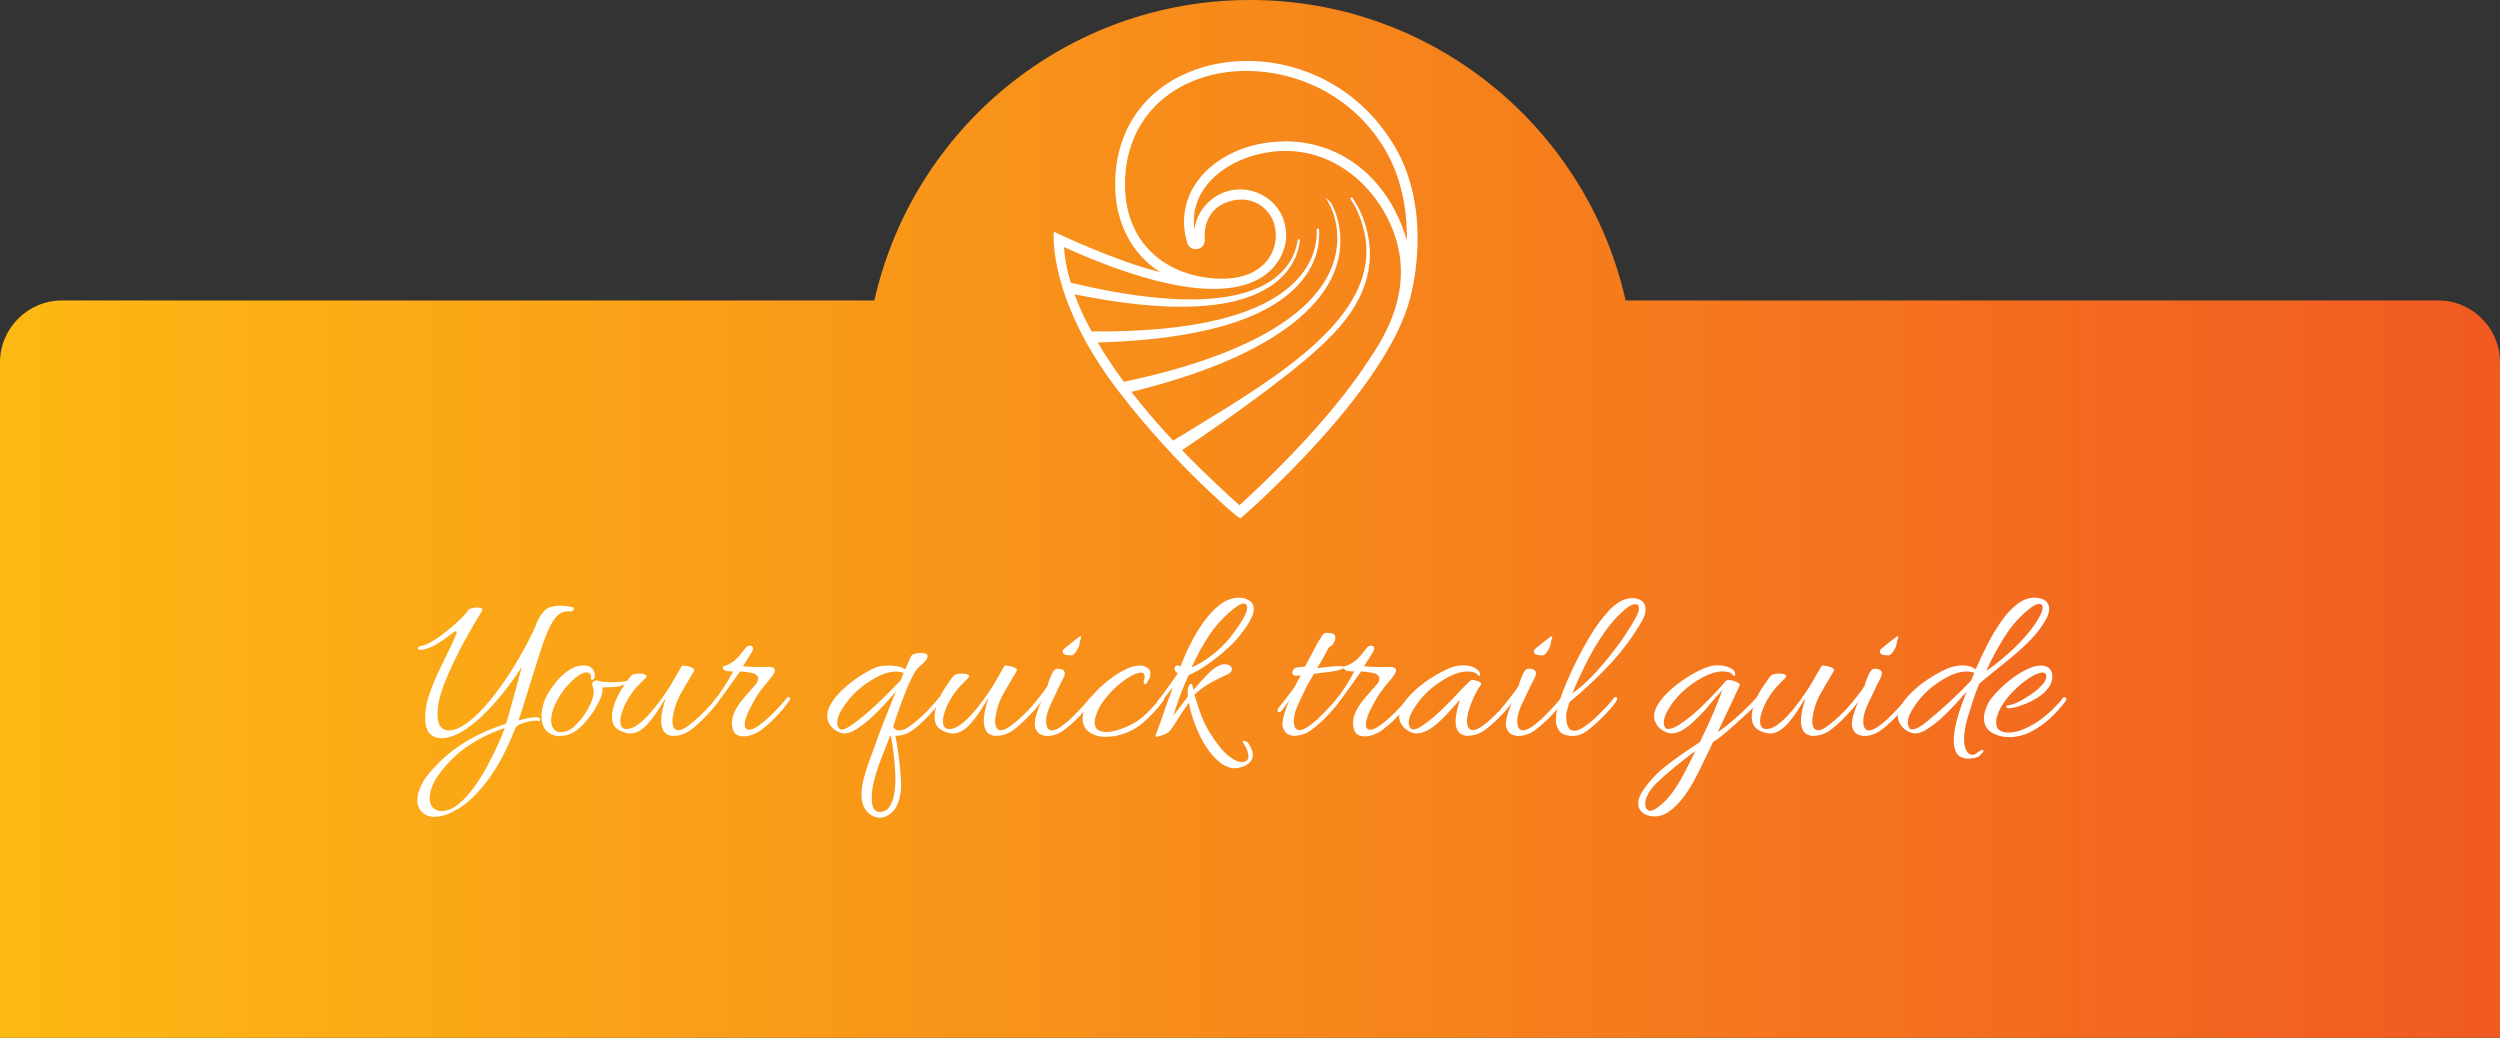 <?xml version="1.0" encoding="UTF-8"?>
<svg id="Layer_2" data-name="Layer 2" xmlns="http://www.w3.org/2000/svg" xmlns:xlink="http://www.w3.org/1999/xlink" viewBox="0 0 330 136.98">
  <rect x="0" y="0" width="330" height="136.98" fill="#333333" stroke="none"/>
  <defs>
    <style>
      .cls-1 {
        fill: url(#linear-gradient);
      }

      .cls-2 {
        fill: #fff;
      }
    </style>
    <linearGradient id="linear-gradient" x1="0" y1="68.49" x2="330" y2="68.49" gradientUnits="userSpaceOnUse">
      <stop offset="0" stop-color="#fdb913"/>
      <stop offset="1" stop-color="#f15a22"/>
    </linearGradient>
  </defs>
  <g id="Layer_1-2" data-name="Layer 1">
    <g>
      <path class="cls-1" d="M321.81,39.66h-107.23C209.49,16.96,189.23,0,165,0s-44.49,16.96-49.58,39.66H8.19c-4.52,0-8.19,3.67-8.19,8.19v89.14h330V47.84c0-4.52-3.67-8.19-8.19-8.19Z"/>
      <path class="cls-2" d="M183.85,18.92c-2.72-4.41-6.65-7.68-11.35-9.44-4.38-1.64-9.14-1.88-13.41-.69-7.44,2.08-11.89,7.89-11.89,15.56,0,5,2.15,9.16,5.93,11.57-5.74-1.41-13.32-5-13.66-5.16l-.36-.17-.03.4c0,.09-.54,8.72,8.41,20.44,4.08,5.35,8.22,9.66,10.97,12.33,1.42,1.38,4.92,4.63,5.24,4.63h.1s.07-.07.07-.07c.78-.68,19.18-16.7,22.31-29.1.7-2.75,2.58-12.36-2.31-20.29ZM175.8,44.29c.07-.08.16-.17.25-.28,1.62-1.76,5.91-6.45,4.5-13.08-.39-1.84-1.09-3.48-2.08-4.9l-.25.17c1,1.46,1.66,3.18,1.99,5.1,1.73,10.32-11.1,18.16-22.42,25.07-.99.61-1.98,1.21-2.94,1.8-2.21-2.38-3.87-4.33-5.5-6.44,18.64-4.59,24.83-11.09,26.74-15.74,2.03-4.96-.23-8.95-.37-9.18l-.75-.78.52.97s.05.09.08.15c.02.04,2.15,3.9.01,8.63-3.68,8.13-16.81,12.44-27.23,14.62-.84-1.13-1.51-2.1-2.24-3.23-.46-.71-.8-1.26-1.2-1.96,13.34-.38,22.27-2.97,26.56-7.72,2.43-2.69,2.78-5.47,2.64-7.32l-.3.02c.08,1.75-.32,4.35-2.71,6.84-4.39,4.57-13.47,6.84-27.01,6.72-1-1.83-1.66-3.27-2.24-4.9,12.7,2.58,21.54,2.12,26.29-1.38,2.57-1.89,3.3-4.23,3.47-5.85l-.3-.03c-.15,1.24-.8,3.58-3.41,5.39-5.98,4.13-17.73,2.47-26.56.33-.51-1.66-.8-3.17-.9-4.7,8.58,3.89,19.97,7.7,25.99,4.06,3.11-1.89,3.31-4.95,3.31-4.98.25-2.5-.94-4.78-3.12-5.95-2.19-1.18-4.83-.93-6.73.62-1.27,1.05-2.02,2.37-2.22,3.94-.67-4.66,2.88-8.09,6.99-9.51,8.99-3.1,16.48,2.52,19.24,9.68,2.96,7.7-1.32,14.18-2.93,16.62-.1.15-.18.28-.26.39-3.62,5.61-9.53,12.26-17.1,19.22-.68-.61-4.64-4.19-7.58-7.28,7.12-4.76,16.5-11.55,19.74-15.16ZM169.56,18.67c-4.7,0-9.09,1.98-11.45,5.17-1.78,2.41-2.27,5.32-1.39,8.21.1.33.3.58.58.72.27.14.58.17.87.08.9-.28.87-.99.86-1.61,0-.25-.02-.54.02-.84.49-3.7,3.97-4.17,5.26-4.04,2.15.22,4.24,2.01,4.09,5.01-.12,2.38-1.92,5.22-6.61,5.42-.14,0-.28,0-.42,0-6.41,0-12.87-3.85-12.87-12.46,0-7.05,4.09-12.39,10.93-14.3,1.59-.44,3.31-.67,5.09-.67,6.57,0,13.92,3.13,18.21,10.22,2.7,4.46,3.03,9.46,2.97,12.2-.16-.61-.35-1.21-.58-1.8-2.73-7.09-8.55-11.33-15.57-11.33Z"/>
      <g>
        <path class="cls-2" d="M57.44,107.83c-.71,0-1.28-.2-1.71-.61-.43-.41-.64-.95-.64-1.62,0-.52.14-1.1.43-1.77.29-.66.76-1.36,1.41-2.09,1.35-1.54,2.85-2.81,4.5-3.8s3.44-1.79,5.36-2.41c.12-.34.29-.89.5-1.66.22-.77.46-1.67.74-2.7s.56-2.08.86-3.15c-.77,1.19-1.6,2.34-2.5,3.46-.89,1.12-1.81,2.13-2.75,3.03-.94.9-1.87,1.61-2.79,2.14-.92.52-1.8.79-2.63.79-.5,0-.94-.15-1.32-.45-.39-.3-.63-.79-.73-1.48-.02-.14-.04-.27-.04-.4-.01-.13-.01-.26-.01-.4,0-.87.15-1.78.45-2.73.3-.95.67-1.91,1.11-2.87.45-.96.9-1.91,1.37-2.84s.86-1.79,1.17-2.58c.04-.06.06-.11.06-.16v-.1c0-.08-.03-.12-.09-.12-.12,0-.34.13-.65.39-.67.55-1.37,1.03-2.08,1.43-.71.4-1.38.61-1.99.65h-.03c-.18,0-.27-.06-.27-.18,0-.18.13-.29.39-.33.34-.04.75-.19,1.23-.46.49-.27,1-.6,1.53-1,.54-.4,1.04-.81,1.53-1.23s.9-.82,1.25-1.17c.35-.36.57-.63.67-.83.04-.1.18-.19.43-.27.25-.08.49-.12.73-.12.22,0,.41.03.56.09.16.06.22.16.18.3-.14.22-.4.65-.79,1.29-.39.64-.83,1.42-1.34,2.33s-1.01,1.88-1.51,2.9c-.5,1.02-.95,2.03-1.34,3.03-.39,1-.66,1.91-.82,2.72-.04.26-.07.5-.09.73-.02.23-.03.45-.03.67,0,.79.14,1.35.42,1.68s.62.49,1.04.49c.67,0,1.41-.27,2.2-.82.79-.54,1.61-1.28,2.45-2.2s1.66-1.95,2.45-3.09c.79-1.14,1.54-2.31,2.24-3.52s1.31-2.36,1.83-3.45c.16-.34.29-.65.4-.94.11-.29.23-.55.37-.79.08-.16.15-.29.21-.4.06-.11.13-.18.21-.22.24-.4.57-.67,1.01-.82s.87-.22,1.31-.22c.38,0,.7.02.97.07.27.05.46.08.58.1.2.02.3.11.3.27,0,.08-.04.15-.12.22s-.19.1-.33.1c-.77-.08-1.4.17-1.89.74-.49.57-.95,1.43-1.38,2.55-.16.38-.36.96-.61,1.74-.25.78-.52,1.64-.82,2.58-.3.94-.59,1.88-.88,2.81s-.54,1.75-.77,2.46c-.23.71-.39,1.22-.49,1.51.99-.28,1.75-.42,2.29-.42.22,0,.37.03.45.09.06.06.09.13.09.21s-.02.14-.06.19c-.04.05-.1.05-.18.02-.08-.04-.2-.06-.36-.06-.26,0-.58.04-.97.13-.39.09-.74.2-1.07.34-.33.14-.53.31-.61.5-1.13,2.87-2.34,5.16-3.64,6.88-1.3,1.71-2.55,2.94-3.77,3.7-1.22.75-2.28,1.13-3.19,1.13ZM58.27,107.06c.73,0,1.46-.28,2.17-.85.71-.56,1.4-1.29,2.05-2.18.65-.89,1.25-1.84,1.8-2.85.54-1.01,1.02-1.97,1.43-2.88.41-.91.71-1.64.91-2.2-1.62.53-3.13,1.25-4.51,2.14-1.39.89-2.62,2.01-3.71,3.36-.61.73-1.05,1.42-1.31,2.06-.26.64-.39,1.2-.39,1.68,0,.53.14.96.43,1.26.29.31.67.46,1.14.46Z"/>
        <path class="cls-2" d="M73.98,97.17c-.55,0-1.04-.13-1.46-.39-.69-.42-1.04-1.17-1.04-2.26,0-.46.08-.98.24-1.57.14-.49.39-1.03.74-1.62.36-.58.78-1.14,1.26-1.68.49-.53,1.01-.97,1.59-1.31.57-.34,1.15-.5,1.72-.5.24,0,.45.03.62.09.24.08.44.22.61.43.17.21.25.47.25.79,0,.34-.08.52-.25.56-.17.04-.25,0-.25-.12,0-.04,0-.08.01-.12,0-.04.01-.07.01-.09,0-.16-.04-.3-.13-.43-.09-.13-.25-.19-.49-.19-.32,0-.71.17-1.17.5-.46.34-.94.79-1.43,1.35-.49.56-.91,1.18-1.28,1.86-.37.67-.61,1.35-.73,2.02-.02.1-.04.19-.04.28-.01.09-.01.18-.01.28,0,.46.1.84.31,1.14.21.31.54.46,1,.46.55,0,1.09-.21,1.6-.64.51-.43.97-.94,1.38-1.53.41-.59.71-1.12.91-1.57.16-.36.27-.66.33-.92.06-.26.09-.48.09-.65,0-.16-.02-.3-.04-.42s-.06-.22-.1-.3c-.04-.12-.06-.21-.06-.27,0-.16.06-.29.19-.39s.26-.15.4-.15c.12,0,.25.04.39.12.16.04.38.07.65.09.28.02.57.03.89.03.34,0,.68,0,1.02-.03.35-.02.65-.06.91-.12.04-.02.1-.03.18-.03.14,0,.21.04.21.12s-.07.15-.21.21c-.69.32-1.31.49-1.86.5-.54.02-1.01.03-1.41.03.04.5-.07,1.02-.33,1.59-.26.56-.52,1.06-.8,1.5-.34.5-.72,1-1.16,1.51-.44.52-.92.95-1.46,1.29-.54.35-1.14.52-1.81.52Z"/>
        <path class="cls-2" d="M88.95,97.14c-.36,0-.67-.08-.95-.24s-.49-.46-.62-.89c-.02-.1-.04-.21-.07-.34-.03-.13-.04-.26-.04-.4,0-.48.06-1.01.19-1.6.13-.59.27-1.09.43-1.48-.08.06-.22.26-.42.59-.2.34-.45.73-.74,1.17-.3.45-.63.89-1,1.34-.37.45-.76.81-1.19,1.1-.43.29-.88.43-1.35.43-.32,0-.7-.09-1.14-.27s-.77-.43-.97-.74c-.2-.32-.3-.71-.3-1.19,0-.57.13-1.2.39-1.89.26-.68.58-1.32.98-1.92.14-.2.3-.44.48-.71.18-.28.36-.52.53-.73.18-.21.31-.32.39-.34.24-.08.51-.12.83-.12.34,0,.58.04.74.12.14.06.21.13.21.21,0,.1-.08.23-.24.39-.22.2-.52.5-.89.89-.38.4-.75.87-1.11,1.43-.37.55-.67,1.17-.91,1.84-.2.53-.3,1-.3,1.4,0,.69.28,1.04.83,1.04.48,0,.98-.2,1.51-.59.53-.4,1.05-.88,1.56-1.46s.96-1.14,1.37-1.71c.41-.56.72-1.01.94-1.35.2-.28.42-.63.67-1.07.25-.44.49-.86.73-1.28.24-.42.43-.72.56-.92.14,0,.35.03.64.07.29.05.53.13.74.25.21.12.26.27.16.45-.12.2-.3.5-.55.92-.25.42-.5.84-.74,1.26-.25.43-.44.77-.58,1.02-.47.91-.78,1.89-.92,2.94-.02.08-.03.15-.03.22v.22c0,.79.27,1.19.8,1.19.3,0,.69-.18,1.19-.53.49-.36,1-.78,1.53-1.28.52-.49,1-.97,1.43-1.44.42-.46.72-.82.88-1.05.04-.06.1-.09.18-.09s.14.03.19.09c.05.06.04.14-.01.24-.18.34-.48.76-.91,1.26s-.9,1.01-1.41,1.51c-.52.5-1.02.94-1.51,1.29-.26.2-.58.37-.98.52-.4.15-.79.22-1.19.22Z"/>
        <path class="cls-2" d="M98.13,97.2c-.34,0-.63-.07-.89-.22-.26-.15-.44-.43-.54-.85-.06-.22-.09-.44-.09-.65,0-.59.15-1.17.46-1.74s.67-1.09,1.08-1.57c.42-.48.77-.9,1.07-1.23.16-.16.34-.37.55-.62s.31-.51.31-.77c0-.16-.08-.31-.24-.46-.16-.15-.45-.25-.86-.31-.24-.04-.46-.07-.67-.1-.21-.03-.42-.04-.64-.04-.55.75-1.09,1.51-1.62,2.27s-1.08,1.51-1.68,2.24c-.14.14-.26.21-.36.21-.12,0-.18-.06-.18-.18s.06-.24.18-.36c1.07-1.31,1.99-2.7,2.76-4.19-.1,0-.25,0-.45-.02-.2,0-.36-.02-.47-.04-.14-.04-.25-.1-.33-.18-.08-.08-.12-.16-.12-.24,0-.12.05-.19.15-.21.26-.08.54-.2.83-.36.3-.16.57-.37.83-.62.28-.28.53-.57.77-.88.24-.31.43-.54.56-.7.14-.1.29-.15.45-.15.1,0,.19.03.28.09.09.06.13.15.13.27,0,.14-.06.32-.18.53-.18.28-.37.58-.58.92-.21.34-.4.64-.58.92.36.02.71.04,1.07.06.36.02.72.03,1.1.03.2,0,.39,0,.58-.01.19,0,.38-.02.58-.02.59,0,.89.15.89.45,0,.2-.1.44-.31.73s-.46.6-.76.94c-.67.77-1.25,1.58-1.72,2.44-.47.85-.79,1.5-.95,1.96-.16.48-.24.83-.24,1.07,0,.48.19.71.56.71.34,0,.75-.17,1.23-.5.48-.34.98-.75,1.5-1.23.51-.48.98-.96,1.4-1.43.42-.46.71-.82.89-1.05.04-.06.1-.09.18-.09s.15.03.21.1c.06.07.06.15,0,.25-.22.34-.54.76-.95,1.26-.42.5-.88,1-1.4,1.5-.51.5-1.02.92-1.51,1.28-.26.2-.61.38-1.05.55-.45.17-.87.25-1.26.25Z"/>
        <path class="cls-2" d="M116.18,107.95c-.38,0-.74-.1-1.1-.3-.36-.2-.65-.49-.89-.86-.32-.5-.47-1.13-.47-1.9,0-.67.1-1.39.3-2.14.2-.75.42-1.48.68-2.17.26-.69.48-1.29.65-1.78.18-.53.42-1.19.71-1.97.3-.78.6-1.57.92-2.36.32-.79.59-1.48.83-2.08.24-.59.39-.96.45-1.1-.46.53-.98,1.12-1.56,1.75s-1.19,1.24-1.83,1.81c-.63.57-1.24,1.04-1.83,1.41-.58.37-1.09.55-1.53.55-.32,0-.65-.09-1.01-.28-.36-.19-.64-.43-.86-.73-.3-.38-.45-.8-.45-1.28,0-.53.17-1.09.52-1.66s.79-1.13,1.34-1.66c.54-.53,1.13-1.02,1.75-1.47.62-.45,1.22-.83,1.8-1.14.57-.32,1.05-.52,1.43-.62.18-.04.38-.07.59-.09.22-.02.45-.03.68-.03.4,0,.78.04,1.16.1.38.07.67.18.89.34l.12.09c.14-.3.27-.59.4-.88s.26-.59.4-.91c.12-.14.3-.24.55-.31.25-.07.5-.1.76-.1.22,0,.42.03.59.1.18.07.27.19.27.37,0,.3-.34.72-1.01,1.28-.38.3-.77.87-1.17,1.72-.41.85-.81,1.83-1.22,2.94-.41,1.11-.79,2.21-1.14,3.3.16.36.43.53.83.53.36,0,.79-.17,1.29-.52.5-.35,1.02-.77,1.56-1.26.53-.49,1.01-.98,1.44-1.46.43-.48.73-.84.91-1.1.06-.06.12-.09.18-.09.08,0,.14.03.19.09.05.06.05.14.02.24-.2.34-.51.76-.94,1.26-.43.5-.9,1.01-1.41,1.51s-1.02.94-1.51,1.29c-.26.2-.6.38-1.02.53-.43.16-.85.23-1.26.21.16.71.3,1.54.42,2.48.12.94.21,1.84.28,2.69.07.85.08,1.5.04,1.96-.14,1.31-.48,2.25-1.03,2.82-.54.57-1.11.86-1.71.86ZM111.08,96.31c.3,0,.72-.19,1.28-.56.55-.38,1.16-.85,1.83-1.41.66-.56,1.31-1.15,1.95-1.77.63-.61,1.2-1.17,1.69-1.68s.84-.86,1.04-1.05c.04-.12.08-.2.12-.24l.18-.53c.06-.08.1-.16.12-.24-.3-.12-.64-.18-1.04-.18-.79,0-1.66.26-2.61.77-.95.52-1.8,1.12-2.55,1.81-.24.2-.56.54-.97,1.02-.41.49-.78,1.01-1.11,1.59-.34.57-.5,1.1-.5,1.57,0,.26.07.49.21.68.08.14.21.21.39.21ZM116.04,107.18c.61,0,1.07-.23,1.38-.7.31-.47.51-1.03.62-1.71.11-.67.16-1.31.16-1.9,0-.22,0-.43-.01-.64-.01-.21-.03-.38-.04-.52-.02-.63-.08-1.38-.19-2.23-.11-.85-.21-1.55-.31-2.11,0-.08-.03-.15-.07-.21-.05-.06-.1-.01-.16.15-.32.85-.67,1.77-1.07,2.76-.4.99-.72,1.98-.98,2.98-.26,1-.35,1.96-.27,2.87.04.44.15.75.33.95.18.2.39.3.62.3Z"/>
        <path class="cls-2" d="M131.54,97.14c-.36,0-.67-.08-.95-.24s-.49-.46-.62-.89c-.02-.1-.04-.21-.07-.34-.03-.13-.04-.26-.04-.4,0-.48.06-1.01.19-1.6.13-.59.27-1.09.43-1.48-.08.06-.22.26-.42.59-.2.34-.45.73-.74,1.17-.3.45-.63.89-1,1.34-.37.45-.76.81-1.19,1.1-.43.29-.88.43-1.35.43-.32,0-.7-.09-1.14-.27s-.77-.43-.97-.74c-.2-.32-.3-.71-.3-1.19,0-.57.13-1.2.39-1.89.26-.68.58-1.32.98-1.92.14-.2.3-.44.48-.71.18-.28.36-.52.53-.73.18-.21.31-.32.39-.34.24-.08.51-.12.83-.12.34,0,.58.04.74.12.14.06.21.13.21.21,0,.1-.08.23-.24.39-.22.2-.52.5-.89.89-.38.4-.75.87-1.11,1.43-.37.55-.67,1.17-.91,1.84-.2.53-.3,1-.3,1.4,0,.69.28,1.04.83,1.04.48,0,.98-.2,1.51-.59.53-.4,1.05-.88,1.56-1.46s.96-1.14,1.37-1.71c.41-.56.72-1.01.94-1.35.2-.28.42-.63.67-1.07.25-.44.49-.86.73-1.28.24-.42.43-.72.56-.92.14,0,.35.03.64.07.29.05.53.13.74.25.21.12.26.27.16.45-.12.2-.3.5-.55.92-.25.42-.5.84-.74,1.26-.25.43-.44.77-.58,1.02-.47.91-.78,1.89-.92,2.94-.02.08-.03.15-.03.22v.22c0,.79.27,1.19.8,1.19.3,0,.69-.18,1.19-.53.49-.36,1-.78,1.53-1.28.52-.49,1-.97,1.43-1.44.42-.46.72-.82.88-1.05.04-.06.1-.09.18-.09s.14.03.19.09c.05.06.04.14-.01.24-.18.34-.48.76-.91,1.26s-.9,1.01-1.41,1.51c-.52.5-1.02.94-1.51,1.29-.26.2-.58.37-.98.52-.4.15-.79.22-1.19.22Z"/>
        <path class="cls-2" d="M138.25,97.14c-.36,0-.68-.08-.97-.24s-.5-.46-.64-.89c-.02-.06-.03-.12-.04-.18-.01-.06-.01-.13-.01-.21,0-.4.09-.89.27-1.48.18-.59.4-1.17.65-1.72-.12.16-.26.35-.42.58-.16.23-.39.52-.68.88-.08.08-.17.12-.27.12-.14,0-.21-.08-.21-.24,0-.12.04-.22.12-.3.51-.65.98-1.24,1.38-1.75.41-.51.71-.95.91-1.31,0-.02,0-.03-.01-.04-.01,0-.01-.02-.01-.04,0-.06.03-.15.09-.27.16-.48.32-.88.49-1.2.17-.33.35-.51.55-.55.04,0,.08,0,.12-.02.04,0,.08-.01.12-.01.22,0,.42.05.59.15.18.1.27.25.27.45,0,.18-.06.4-.19.65-.13.26-.29.57-.49.95-.44.91-.83,1.74-1.17,2.48-.35.74-.54,1.35-.58,1.83-.02.08-.03.15-.03.22v.22c0,.79.26,1.19.77,1.19.32,0,.72-.17,1.22-.52.49-.35,1-.77,1.51-1.28.51-.5.98-.99,1.41-1.46.43-.46.72-.82.88-1.05.06-.06.12-.09.18-.09.08,0,.14.03.19.09.05.06.05.14.01.24-.18.34-.48.76-.91,1.26s-.9,1.01-1.42,1.51c-.53.5-1.04.94-1.53,1.29-.26.2-.58.37-.96.52s-.78.22-1.17.22ZM141.49,86.51c-.26,0-.53-.02-.8-.07-.28-.05-.42-.23-.42-.55,0-.06.13-.2.4-.42.27-.22.54-.44.83-.67.29-.23.46-.36.52-.4.34-.28.54-.42.62-.42.1,0,.1.13,0,.39-.1.26-.15.49-.15.68,0,.1-.06.27-.18.5-.12.24-.26.46-.42.65-.16.2-.3.3-.42.3Z"/>
        <path class="cls-2" d="M147.01,97.17c-.36.06-.71.09-1.07.09-.87,0-1.59-.21-2.17-.62-.57-.42-.86-1.02-.86-1.81,0-.48.14-1.05.42-1.72.2-.46.56-.98,1.1-1.57.54-.59,1.16-1.17,1.87-1.74.71-.56,1.44-1.03,2.17-1.4s1.4-.55,1.99-.55c.22,0,.42.03.59.09.22.08.41.19.56.33.16.14.24.35.24.62v.18c0,.06-.02.13-.06.21,0,.06-.04.19-.13.39-.09.2-.19.37-.3.52-.11.15-.2.18-.28.1-.08-.06-.12-.14-.12-.24s.02-.21.07-.34c.05-.13.07-.24.07-.34,0-.14-.04-.27-.1-.4-.07-.13-.18-.19-.34-.19-.38,0-.86.17-1.46.5-.59.34-1.2.79-1.83,1.35-.62.56-1.18,1.18-1.68,1.86-.5.67-.84,1.35-1.04,2.02-.06.16-.1.31-.12.46-.02.15-.03.29-.03.43,0,.44.14.75.43.94s.64.28,1.05.28c.46,0,.92-.07,1.4-.21,1.35-.4,2.44-.94,3.28-1.63.84-.69,1.69-1.58,2.54-2.67.08-.1.15-.14.21-.12.06.02.11.03.15.03.06.02.09.08.09.18,0,.04,0,.09-.03.15-.02.06-.04.11-.06.15-.85,1.15-1.79,2.15-2.82,3.01-1.03.86-2.28,1.42-3.74,1.68Z"/>
        <path class="cls-2" d="M163.11,101.42c-.73,0-1.43-.26-2.09-.79-.66-.52-1.27-1.22-1.83-2.08-.55-.86-1.02-1.8-1.41-2.82-.39-1.02-.67-2.01-.85-2.98-.67.95-1.25,1.82-1.74,2.61s-.84,1.25-1.05,1.37c-.1.06-.33.16-.68.3-.36.14-.62.21-.8.21-.14,0-.18-.07-.12-.21.04-.08.14-.33.3-.76s.35-.96.56-1.59c.22-.63.45-1.3.7-1.99.25-.69.49-1.35.73-1.96-.2.22-.43.49-.68.82-.26.33-.55.74-.89,1.23-.06.1-.16.15-.3.15s-.21-.06-.21-.18.07-.26.21-.42c.28-.34.57-.72.89-1.16s.62-.86.92-1.28c.3-.42.54-.75.71-1.01-.3-.16-.45-.37-.45-.62,0-.16.06-.28.19-.37.13-.09.26-.08.4.01.08.04.15.06.21.06.34-.89.76-1.86,1.28-2.9.51-1.04,1.11-2.03,1.78-2.97s1.4-1.71,2.18-2.3c.78-.59,1.61-.89,2.48-.89.1,0,.2,0,.31.02.11.01.21.02.31.04.12.02.23.06.34.12.11.06.21.11.31.15.46.26.68.63.68,1.13,0,.36-.1.75-.3,1.17-.2.43-.44.85-.73,1.26-.29.42-.57.79-.85,1.13-.28.34-.5.59-.65.77-.97.99-2.01,1.89-3.13,2.7-1.12.81-2.09,1.39-2.93,1.72-.32.67-.61,1.36-.89,2.06-.28.7-.51,1.35-.7,1.93s-.33,1.03-.43,1.35c.34-.42.66-.84.97-1.26.31-.43.62-.85.94-1.26,0-.08,0-.16-.02-.24,0-.08-.01-.16-.01-.24,0-.12,0-.23.01-.34,0-.11.03-.21.04-.31.02-.12.07-.24.15-.36s.16-.18.24-.18c.12,0,.19.12.21.36.02.06.04.13.06.21s.04.16.06.24c.26-.3.58-.66.96-1.1.39-.44.79-.85,1.2-1.25.42-.4.79-.67,1.13-.83.28-.14.55-.21.83-.21s.5.06.68.19c.18.13.27.28.27.46,0,.28-.21.52-.62.71-.32.14-.74.34-1.26.59s-1.06.56-1.62.92c-.55.36-1.03.74-1.43,1.16.3,1.05.59,1.95.88,2.7.29.75.63,1.47,1.04,2.15.41.68.95,1.45,1.62,2.3.46.51.92.93,1.4,1.25.48.32.9.48,1.28.48.34,0,.57-.07.7-.22.13-.15.19-.33.19-.55,0-.26-.06-.54-.19-.85-.13-.31-.26-.56-.4-.76-.1-.12-.15-.23-.15-.33,0-.06.04-.09.12-.09.18,0,.37.08.56.24.1.12.23.35.4.7.17.35.25.65.25.91,0,.4-.14.73-.42,1-.28.27-.59.46-.95.58s-.66.18-.92.18ZM157.29,88.11c.85-.38,1.71-.89,2.58-1.54s1.68-1.43,2.44-2.32c.1-.12.27-.34.5-.67.24-.33.5-.7.79-1.11.29-.42.53-.83.73-1.25.2-.42.3-.76.3-1.04,0-.2-.06-.34-.18-.42-.06-.06-.15-.09-.27-.09-.32,0-.68.17-1.1.5-1.33,1.03-2.43,2.18-3.31,3.46-.88,1.28-1.71,2.77-2.48,4.47Z"/>
        <path class="cls-2" d="M170.95,97.14c-.36,0-.68-.08-.97-.24s-.5-.46-.64-.89c-.02-.06-.03-.12-.04-.18-.01-.06-.01-.13-.01-.21,0-.4.09-.89.27-1.48.18-.59.4-1.17.65-1.72-.12.16-.26.35-.42.58-.16.23-.39.52-.68.88-.08.08-.17.12-.27.12-.14,0-.21-.08-.21-.24,0-.12.04-.22.12-.3.51-.65.98-1.24,1.38-1.75.41-.51.71-.95.91-1.31,0-.04.06-.16.18-.37.12-.21.28-.5.48-.88-.16.02-.29.03-.4.04-.11.01-.2.01-.28.01-.14,0-.26-.06-.36-.18-.1-.12-.11-.27-.03-.45.1-.28.32-.44.65-.48s.63-.07.89-.09c.02-.04.06-.06.12-.06.24-.44.46-.86.68-1.28.22-.42.4-.76.55-1.04.15-.28.22-.43.22-.45.4-.63.65-1.05.77-1.26s.28-.33.48-.37c.22-.02.45,0,.7.03.25.04.41.13.49.27.06.08.09.18.09.3,0,.18-.04.35-.12.52-.08.17-.16.3-.24.4-.08.14-.18.23-.31.28-.13.05-.24.17-.34.37-.2.38-.42.78-.65,1.22-.24.44-.49.85-.74,1.25l.36-.03c.48-.04.93-.09,1.35-.15.43-.06.92-.08,1.47-.06.1,0,.2.01.31.04.11.03.16.07.16.13,0,.08-.26.19-.77.33-.2.08-.63.16-1.29.25-.66.09-1.34.17-2.03.25-.2.38-.38.69-.54.94-.16.25-.27.43-.33.55-.44.91-.83,1.74-1.17,2.48-.35.74-.54,1.35-.58,1.83-.02.08-.03.15-.03.22v.22c0,.79.26,1.19.77,1.19.32,0,.72-.17,1.22-.52.49-.35,1-.77,1.51-1.28.51-.5.98-.99,1.41-1.46.43-.46.72-.82.88-1.05.06-.06.12-.09.18-.09.08,0,.14.03.19.09.05.06.05.14.01.24-.18.34-.48.76-.91,1.26s-.9,1.01-1.42,1.51c-.53.5-1.04.94-1.53,1.29-.26.2-.58.37-.96.52s-.78.22-1.17.22Z"/>
        <path class="cls-2" d="M180.12,97.2c-.34,0-.63-.07-.89-.22-.26-.15-.44-.43-.54-.85-.06-.22-.09-.44-.09-.65,0-.59.15-1.17.46-1.74s.67-1.09,1.08-1.57c.42-.48.77-.9,1.07-1.23.16-.16.34-.37.55-.62s.31-.51.31-.77c0-.16-.08-.31-.24-.46-.16-.15-.45-.25-.86-.31-.24-.04-.46-.07-.67-.1-.21-.03-.42-.04-.64-.04-.55.75-1.09,1.51-1.62,2.27s-1.08,1.51-1.68,2.24c-.14.14-.26.21-.36.21-.12,0-.18-.06-.18-.18s.06-.24.18-.36c1.07-1.31,1.99-2.7,2.76-4.19-.1,0-.25,0-.45-.02-.2,0-.36-.02-.47-.04-.14-.04-.25-.1-.33-.18-.08-.08-.12-.16-.12-.24,0-.12.05-.19.15-.21.26-.08.54-.2.83-.36.3-.16.57-.37.83-.62.28-.28.53-.57.77-.88.24-.31.43-.54.56-.7.14-.1.29-.15.45-.15.1,0,.19.03.28.09.09.06.13.15.13.27,0,.14-.06.32-.18.53-.18.28-.37.58-.58.92-.21.34-.4.64-.58.92.36.02.71.04,1.07.06.36.02.72.03,1.1.03.2,0,.39,0,.58-.01.19,0,.38-.02.58-.02.59,0,.89.15.89.45,0,.2-.1.44-.31.73s-.46.6-.76.94c-.67.77-1.25,1.58-1.72,2.44-.47.85-.79,1.5-.95,1.96-.16.48-.24.83-.24,1.07,0,.48.19.71.56.71.34,0,.75-.17,1.23-.5.48-.34.98-.75,1.5-1.23.51-.48.98-.96,1.4-1.43.42-.46.71-.82.89-1.05.04-.06.1-.09.18-.09s.15.03.21.1c.06.07.06.15,0,.25-.22.34-.54.76-.95,1.26-.42.5-.88,1-1.4,1.5-.51.5-1.02.92-1.51,1.28-.26.2-.61.38-1.05.55-.45.17-.87.25-1.26.25Z"/>
        <path class="cls-2" d="M193.81,97.14c-.34,0-.65-.08-.94-.24s-.5-.46-.64-.89c-.06-.18-.09-.43-.09-.74,0-.44.06-.92.18-1.46s.25-.99.39-1.37c-.1.04-.28.21-.55.52-.27.31-.59.67-.98,1.1s-.81.85-1.28,1.28c-.46.43-.95.78-1.44,1.05s-.98.42-1.46.42c-.32,0-.65-.09-1.01-.28-.36-.19-.64-.43-.86-.73-.3-.4-.45-.8-.45-1.22,0-.53.18-1.09.55-1.66.37-.57.84-1.13,1.42-1.68s1.21-1.04,1.87-1.49c.66-.45,1.3-.82,1.9-1.13.6-.31,1.09-.51,1.47-.61.4-.12.84-.18,1.34-.18.28,0,.56.04.86.1.3.07.54.18.74.34.16.08.29.19.39.33s.15.29.15.45-.07.21-.21.15c-.16-.24-.37-.39-.64-.46-.27-.07-.54-.1-.82-.1-.79,0-1.66.26-2.61.77-.95.52-1.8,1.12-2.55,1.81-.24.2-.56.54-.97,1.02-.41.49-.78,1.01-1.11,1.59-.34.57-.5,1.1-.5,1.57,0,.26.07.49.21.68.08.14.21.21.39.21.28,0,.65-.15,1.11-.45.47-.3.95-.66,1.44-1.08s.95-.84,1.35-1.23c.41-.4.7-.68.88-.86.1-.1.29-.3.58-.61.29-.31.6-.64.94-1s.64-.66.91-.92.44-.39.52-.39c.1,0,.26.02.49.07.23.05.42.12.58.22.16.1.19.23.09.39-.51.75-.93,1.54-1.23,2.36-.31.82-.49,1.47-.55,1.95-.02.08-.03.15-.03.22v.22c0,.79.28,1.19.83,1.19.3,0,.69-.18,1.19-.53s1-.78,1.51-1.28c.51-.49.98-.97,1.41-1.44.42-.46.72-.82.88-1.05.06-.06.12-.09.18-.09.08,0,.15.03.21.1s.06.15,0,.25c-.22.36-.53.78-.95,1.28-.42.5-.88.99-1.4,1.48-.52.5-1.02.92-1.51,1.28-.26.2-.58.37-.98.52-.4.15-.79.22-1.19.22Z"/>
        <path class="cls-2" d="M200.44,97.14c-.36,0-.68-.08-.97-.24s-.5-.46-.64-.89c-.02-.06-.03-.12-.04-.18-.01-.06-.01-.13-.01-.21,0-.4.09-.89.27-1.48.18-.59.4-1.17.65-1.72-.12.16-.26.35-.42.58-.16.23-.39.52-.68.88-.08.08-.17.12-.27.12-.14,0-.21-.08-.21-.24,0-.12.04-.22.12-.3.51-.65.98-1.24,1.38-1.75.41-.51.71-.95.91-1.31,0-.02,0-.03-.01-.04-.01,0-.01-.02-.01-.04,0-.06.03-.15.09-.27.16-.48.32-.88.49-1.2.17-.33.35-.51.55-.55.04,0,.08,0,.12-.02.04,0,.08-.01.12-.01.22,0,.42.05.59.15.18.1.27.25.27.45,0,.18-.06.4-.19.65-.13.26-.29.57-.49.95-.44.91-.83,1.74-1.17,2.48-.35.74-.54,1.35-.58,1.83-.02.08-.03.15-.03.22v.22c0,.79.26,1.19.77,1.19.32,0,.72-.17,1.22-.52.49-.35,1-.77,1.51-1.28.51-.5.98-.99,1.41-1.46.43-.46.72-.82.88-1.05.06-.06.12-.09.18-.09.08,0,.14.03.19.09.05.06.05.14.01.24-.18.34-.48.76-.91,1.26s-.9,1.01-1.42,1.51c-.53.5-1.04.94-1.53,1.29-.26.2-.58.37-.96.52s-.78.22-1.17.22ZM203.68,86.51c-.26,0-.53-.02-.8-.07-.28-.05-.42-.23-.42-.55,0-.06.13-.2.4-.42.27-.22.54-.44.83-.67.29-.23.46-.36.52-.4.34-.28.54-.42.62-.42.1,0,.1.13,0,.39-.1.26-.15.49-.15.68,0,.1-.06.27-.18.5-.12.24-.26.46-.42.65-.16.2-.3.3-.42.3Z"/>
        <path class="cls-2" d="M207.6,97.14c-.83,0-1.41-.21-1.74-.62-.33-.42-.49-.93-.49-1.54,0-.57.13-1.3.4-2.17.27-.87.62-1.81,1.05-2.82s.91-2.01,1.41-3.01c.5-1,1.01-1.92,1.51-2.76.5-.84.95-1.52,1.32-2.03.38-.49.78-.99,1.22-1.48.44-.49.92-.91,1.46-1.25.54-.34,1.14-.5,1.81-.5.46,0,.85.12,1.17.37.33.25.49.62.49,1.11,0,.2-.03.43-.1.68-.07.26-.18.52-.34.8-1.21,2.1-2.65,4.04-4.32,5.82s-3.44,3.44-5.3,4.96c-.08.3-.15.56-.22.8-.07.24-.12.43-.16.56-.02.1-.03.2-.03.31v.31c0,.48.08.89.24,1.25.16.36.43.53.8.53.36,0,.8-.17,1.32-.52.52-.35,1.05-.77,1.59-1.28.53-.5,1.02-.99,1.46-1.47.44-.48.74-.84.92-1.1.06-.06.12-.09.18-.09.08,0,.14.04.19.12.05.08.04.18-.01.3-.2.34-.52.75-.95,1.25-.44.5-.92.99-1.46,1.5-.53.5-1.05.95-1.54,1.32-.61.44-1.24.65-1.87.65ZM207.57,91.5c.75-.51,1.53-1.18,2.35-2,.81-.82,1.61-1.72,2.39-2.69.78-.97,1.5-1.93,2.14-2.88.64-.95,1.16-1.81,1.56-2.58.12-.22.2-.41.25-.58.05-.17.07-.32.07-.46,0-.38-.16-.56-.48-.56-.28,0-.62.15-1.04.45-1.07.83-2.06,1.9-2.97,3.19-.91,1.3-1.72,2.66-2.44,4.08-.71,1.43-1.33,2.77-1.84,4.04Z"/>
        <path class="cls-2" d="M217.9,107.74c-.24-.06-.45-.12-.62-.18-.38-.2-.64-.42-.8-.67-.16-.25-.24-.51-.24-.79,0-.46.15-.95.46-1.47.31-.52.71-1.06,1.2-1.62.5-.59,1.12-1.2,1.89-1.81.76-.61,1.56-1.2,2.39-1.77.83-.56,1.56-1.05,2.2-1.47.69-1.41,1.31-2.74,1.84-3.99.53-1.26.91-2.22,1.13-2.9-.42.46-.86.97-1.34,1.53-.48.56-.82.98-1.04,1.23-.38.4-.8.83-1.28,1.29-.48.47-.98.86-1.5,1.19-.53.33-1.04.49-1.53.49-.32,0-.65-.09-1.01-.28-.36-.19-.64-.43-.86-.73-.3-.4-.45-.8-.45-1.22,0-.53.18-1.09.55-1.66.37-.57.84-1.13,1.43-1.68.58-.54,1.21-1.04,1.87-1.49.66-.45,1.3-.82,1.9-1.13.6-.31,1.09-.51,1.47-.61.36-.12.79-.18,1.31-.18.24,0,.52.04.86.12.34.08.64.2.91.37.27.17.4.41.4.73,0,.16-.08.21-.24.15-.14-.24-.34-.39-.61-.46-.27-.07-.54-.1-.82-.1-.77,0-1.64.26-2.6.77-.96.52-1.82,1.12-2.57,1.81-.24.2-.56.54-.98,1.02-.42.49-.79,1.01-1.11,1.59-.33.57-.49,1.1-.49,1.57,0,.26.07.49.21.68.06.1.18.15.36.15.38,0,.84-.17,1.38-.5.54-.34,1.12-.76,1.74-1.28.61-.51,1.21-1.06,1.8-1.65.58-.58,1.1-1.12,1.56-1.62.46-.49.79-.87,1.01-1.13.04-.1.11-.17.21-.21.1-.04.21-.06.33-.06.32,0,.65.08,1,.25.35.17.49.31.43.43-.38.81-.82,1.75-1.32,2.82s-1.04,2.19-1.59,3.36c.26-.14.68-.45,1.28-.92.59-.48,1.25-1.04,1.96-1.71.71-.66,1.38-1.35,1.99-2.06.24-.26.42-.39.54-.39s.15.1.09.31-.22.47-.48.79c-.32.38-.75.83-1.31,1.35-.55.52-1.14,1.06-1.75,1.6-.61.54-1.18,1.03-1.71,1.46-.52.43-.94.72-1.23.88-.61,1.31-1.21,2.54-1.78,3.7s-1.1,2.09-1.57,2.81c-.32.49-.7,1-1.16,1.51-.46.51-.95.95-1.48,1.29-.54.35-1.1.52-1.69.52-.08,0-.16,0-.24-.01-.08-.01-.17-.03-.27-.04ZM217.6,106.97c.12.08.29.08.52,0s.52-.26.88-.53c.77-.61,1.44-1.33,1.99-2.15.55-.82,1.06-1.68,1.51-2.58.46-.9.89-1.77,1.31-2.6-.77.57-1.64,1.25-2.61,2.03-.97.78-1.85,1.56-2.64,2.33-.4.4-.73.84-1,1.32-.27.49-.4.93-.4,1.32,0,.42.15.7.45.86Z"/>
        <path class="cls-2" d="M239.4,97.14c-.36,0-.67-.08-.95-.24s-.49-.46-.62-.89c-.02-.1-.04-.21-.07-.34-.03-.13-.04-.26-.04-.4,0-.48.06-1.01.19-1.6.13-.59.27-1.09.43-1.48-.08.06-.22.26-.42.59-.2.34-.45.73-.74,1.17-.3.45-.63.89-1,1.34-.37.45-.76.81-1.19,1.1-.43.29-.88.43-1.35.43-.32,0-.7-.09-1.14-.27s-.77-.43-.97-.74c-.2-.32-.3-.71-.3-1.19,0-.57.13-1.2.39-1.89.26-.68.58-1.32.98-1.92.14-.2.3-.44.48-.71.18-.28.36-.52.53-.73.18-.21.31-.32.39-.34.24-.08.51-.12.83-.12.34,0,.58.04.74.12.14.06.21.13.21.21,0,.1-.08.23-.24.39-.22.2-.52.5-.89.89-.38.4-.75.87-1.11,1.43-.37.55-.67,1.17-.91,1.84-.2.53-.3,1-.3,1.4,0,.69.28,1.04.83,1.04.48,0,.98-.2,1.51-.59.53-.4,1.05-.88,1.56-1.46s.96-1.14,1.37-1.71c.41-.56.72-1.01.94-1.35.2-.28.42-.63.67-1.07.25-.44.49-.86.73-1.28.24-.42.43-.72.56-.92.14,0,.35.03.64.07.29.05.53.13.74.25.21.12.26.27.16.45-.12.2-.3.5-.55.92-.25.42-.5.84-.74,1.26-.25.43-.44.77-.58,1.02-.47.91-.78,1.89-.92,2.94-.02.08-.03.15-.03.22v.22c0,.79.27,1.19.8,1.19.3,0,.69-.18,1.19-.53.49-.36,1-.78,1.53-1.28.52-.49,1-.97,1.43-1.44.42-.46.72-.82.88-1.05.04-.06.1-.09.18-.09s.14.03.19.09c.05.06.04.14-.01.24-.18.34-.48.76-.91,1.26s-.9,1.01-1.41,1.51c-.52.5-1.02.94-1.51,1.29-.26.2-.58.37-.98.52-.4.15-.79.22-1.19.22Z"/>
        <path class="cls-2" d="M246.11,97.14c-.36,0-.68-.08-.97-.24s-.5-.46-.64-.89c-.02-.06-.03-.12-.04-.18-.01-.06-.01-.13-.01-.21,0-.4.09-.89.27-1.48.18-.59.4-1.17.65-1.72-.12.16-.26.35-.42.58-.16.23-.39.52-.68.88-.08.08-.17.12-.27.12-.14,0-.21-.08-.21-.24,0-.12.04-.22.12-.3.51-.65.98-1.24,1.38-1.75.41-.51.71-.95.91-1.31,0-.02,0-.03-.01-.04-.01,0-.01-.02-.01-.04,0-.06.03-.15.09-.27.16-.48.32-.88.49-1.2.17-.33.35-.51.55-.55.04,0,.08,0,.12-.02.04,0,.08-.01.12-.01.22,0,.42.05.59.15.18.1.27.25.27.45,0,.18-.06.4-.19.65-.13.26-.29.57-.49.95-.44.91-.83,1.74-1.17,2.48-.35.74-.54,1.35-.58,1.83-.02.08-.03.15-.03.22v.22c0,.79.26,1.19.77,1.19.32,0,.72-.17,1.22-.52.49-.35,1-.77,1.51-1.28.51-.5.98-.99,1.41-1.46.43-.46.72-.82.88-1.05.06-.06.12-.09.18-.09.08,0,.14.03.19.09.05.06.05.14.01.24-.18.34-.48.76-.91,1.26s-.9,1.01-1.42,1.51c-.53.5-1.04.94-1.53,1.29-.26.2-.58.37-.96.52s-.78.22-1.17.22ZM249.35,86.51c-.26,0-.53-.02-.8-.07-.28-.05-.42-.23-.42-.55,0-.06.13-.2.4-.42.27-.22.54-.44.83-.67.29-.23.46-.36.52-.4.34-.28.54-.42.62-.42.1,0,.1.13,0,.39-.1.26-.15.49-.15.68,0,.1-.06.27-.18.5-.12.24-.26.46-.42.65-.16.2-.3.3-.42.3Z"/>
        <path class="cls-2" d="M259.33,100.08c-.52-.08-.88-.33-1.1-.74-.22-.42-.33-.93-.33-1.54,0-.73.1-1.52.31-2.38.21-.85.45-1.65.73-2.41.28-.75.49-1.33.65-1.72-.46.53-.98,1.12-1.56,1.75s-1.19,1.24-1.83,1.81c-.63.57-1.24,1.04-1.83,1.41-.58.37-1.09.55-1.53.55-.32,0-.65-.09-1.01-.28-.36-.19-.64-.43-.86-.73-.3-.4-.45-.8-.45-1.22,0-.53.18-1.09.55-1.66.37-.57.84-1.13,1.42-1.68s1.21-1.04,1.87-1.49c.66-.45,1.3-.82,1.9-1.13.6-.31,1.09-.51,1.47-.61.2-.04.41-.08.62-.12.22-.04.45-.06.68-.06.3,0,.59.04.89.1.3.07.54.18.74.34l.12.09c.47-1.09,1-2.19,1.57-3.31.57-1.12,1.19-2.14,1.84-3.07s1.35-1.68,2.08-2.24c.73-.56,1.49-.85,2.29-.85.1,0,.2,0,.3.02.1.01.19.02.27.04.5.1.85.27,1.05.52.21.25.31.54.31.88,0,.24-.04.49-.13.76-.09.27-.21.53-.37.79-.44.77-1,1.53-1.71,2.29-.7.75-1.47,1.48-2.3,2.18-.83.7-1.66,1.38-2.48,2.03s-1.57,1.27-2.24,1.84c-.3.69-.59,1.5-.89,2.44s-.54,1.72-.74,2.38c-.12.48-.21.92-.28,1.34-.07.42-.1.8-.1,1.16,0,.65.12,1.19.36,1.6.2.32.45.48.74.48.22,0,.42-.08.59-.24.08-.04.15-.09.22-.15.07-.06.15-.12.25-.18.12-.06.22-.09.3-.09.14,0,.15.11.03.33-.06.06-.13.13-.21.22-.08.09-.17.18-.27.28-.14.1-.35.18-.62.24s-.55.09-.83.09c-.08,0-.16,0-.25-.01-.09-.01-.17-.02-.25-.04ZM252.02,96.1c.1.12.23.18.39.18.3,0,.65-.13,1.05-.39.41-.26.68-.46.82-.59,1.01-.81,2.02-1.69,3.04-2.63,1.02-.94,1.98-1.89,2.87-2.84.08-.18.15-.35.21-.52.06-.17.13-.33.21-.49-.3-.12-.64-.18-1.04-.18-.79,0-1.66.26-2.61.77-.95.52-1.8,1.12-2.55,1.81-.24.2-.56.54-.97,1.02-.41.49-.78,1.01-1.11,1.59-.34.57-.5,1.1-.5,1.57,0,.26.07.49.21.68ZM262.18,88.56c.79-.53,1.65-1.2,2.58-2,.93-.8,1.8-1.66,2.61-2.58.81-.92,1.43-1.8,1.87-2.63.26-.48.39-.85.39-1.13,0-.34-.15-.5-.45-.5-.28,0-.64.16-1.1.48-1.33,1.03-2.45,2.25-3.36,3.67-.91,1.42-1.76,2.98-2.55,4.71Z"/>
        <path class="cls-2" d="M265.18,97.29c-.89,0-1.66-.21-2.32-.62-.65-.42-.98-1.05-.98-1.9,0-.46.14-1.01.42-1.66.2-.46.56-.98,1.1-1.57.54-.59,1.16-1.17,1.87-1.74.71-.56,1.44-1.03,2.17-1.4s1.4-.55,1.99-.55c.22,0,.42.03.59.09.34.12.57.31.7.56.13.26.19.52.19.8,0,.26-.04.5-.12.74-.08.24-.18.45-.3.62-.36.53-.87,1.01-1.53,1.43-.66.42-1.34.74-2.02.98-.68.24-1.24.38-1.68.42h-.06c-.26,0-.39-.08-.39-.24,0-.1.08-.15.24-.15.48-.04,1.07-.26,1.8-.67s1.36-.83,1.92-1.26c.24-.2.52-.48.85-.83.33-.36.49-.7.49-1.04,0-.36-.17-.53-.5-.53-.18,0-.36.04-.55.12-.19.08-.34.14-.46.18-.57.28-1.21.71-1.9,1.29-.69.58-1.32,1.24-1.89,1.96-.56.72-.96,1.45-1.17,2.18-.06.16-.1.31-.12.46-.02.15-.03.29-.03.43,0,.48.15.81.46,1.01.31.2.68.3,1.11.3.65,0,1.33-.14,2.02-.43.69-.29,1.37-.66,2.02-1.11.65-.46,1.25-.95,1.8-1.47.54-.52,1-1.03,1.38-1.53.06-.08.13-.12.21-.13.08,0,.13,0,.15.04.08.02.12.07.12.16s-.02.17-.06.25c-.55.77-1.22,1.52-2,2.26-.78.73-1.64,1.34-2.58,1.83-.94.48-1.92.73-2.93.73Z"/>
      </g>
    </g>
  </g>
</svg>